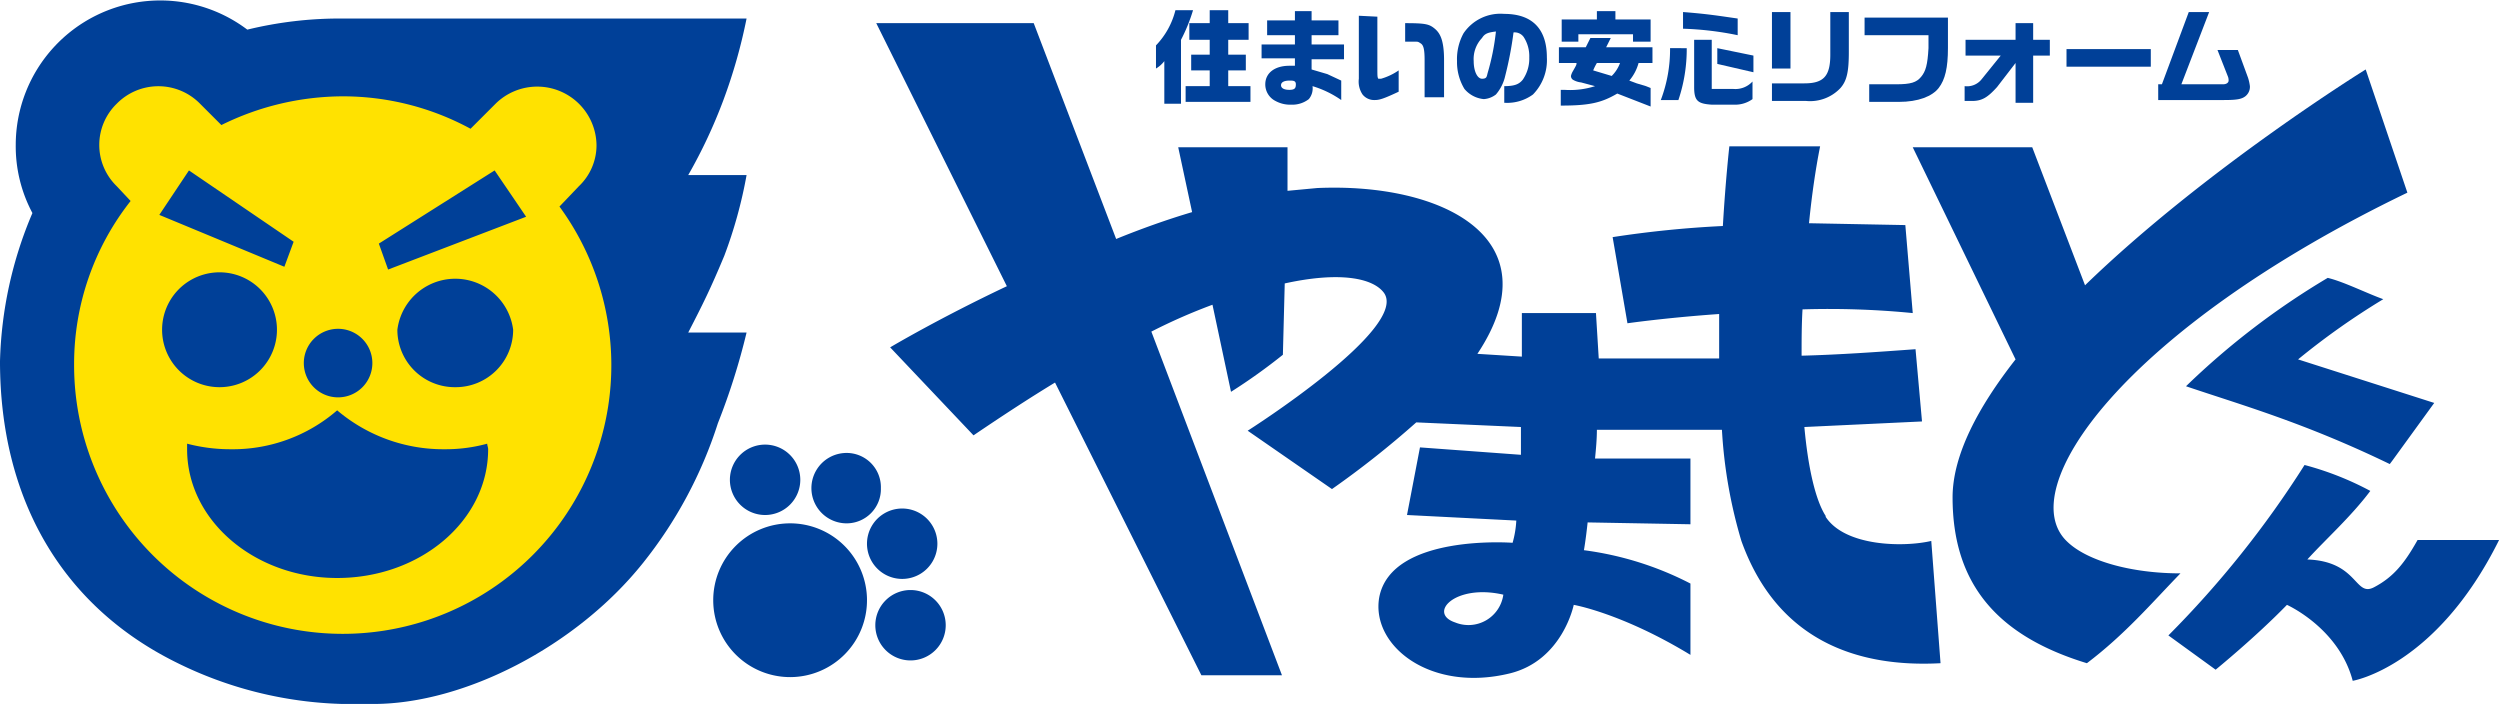 <svg xmlns="http://www.w3.org/2000/svg" xmlns:xlink="http://www.w3.org/1999/xlink" viewBox="0 0 269.9 76"><defs><clipPath id="a" transform="translate(-291.7 -604.9)"><rect x="219.3" y="215.3" width="841.9" height="595.28" style="fill:none"/></clipPath></defs><title>logo</title><g style="clip-path:url(#a)"><path d="M385.3,669.6a8.3,8.3,0,1,1-8.3-8.2,8.3,8.3,0,0,1,8.3,8.2" transform="translate(-291.7 -604.9)" style="fill:#004098"/><path d="M378.1,656.7a3.8,3.8,0,1,1-3.8-3.8,3.8,3.8,0,0,1,3.8,3.8" transform="translate(-291.7 -604.9)" style="fill:#004098"/><path d="M386.8,657.6a3.7,3.7,0,0,1-3.7,3.8,3.8,3.8,0,0,1,0-7.6,3.7,3.7,0,0,1,3.7,3.8" transform="translate(-291.7 -604.9)" style="fill:#004098"/><path d="M392.9,663.6a3.8,3.8,0,1,1-7.6,0,3.8,3.8,0,0,1,7.6,0" transform="translate(-291.7 -604.9)" style="fill:#004098"/><path d="M393.8,672.4a3.8,3.8,0,1,1-3.8-3.8,3.8,3.8,0,0,1,3.8,3.8" transform="translate(-291.7 -604.9)" style="fill:#004098"/><path d="M419.7,614.2h2.6v-1.7h-2v-1.7h2v-1.6h-2.2v-1.8h2.2V606h2v1.4h2.2v1.8h-2.2v1.6h1.9v1.7h-1.9v1.7h2.4v1.7h-7Zm.8-8.2a17.9,17.9,0,0,1-1.3,3.2v6.9h-1.8v-4.6a3.2,3.2,0,0,1-.9.8v-2.5a8.4,8.4,0,0,0,2.1-3.8Z" transform="translate(-291.7 -604.9)" style="fill:#004098"/><path d="M430,614.1c0,.3.3.5.9.5s.7-.2.7-.6-.3-.4-.7-.4-.9.1-.9.5m-2.1-4.4h3.6v-1h-3v-1.6h3v-1h1.8v1h2.9v1.6h-2.9v1h3.5v1.6h-3.5v1.1l1.7.5,1.5.7v2.1a10.9,10.9,0,0,0-3.1-1.5,1.8,1.8,0,0,1-.4,1.4,2.9,2.9,0,0,1-1.9.6,3.3,3.3,0,0,1-1.7-.4,2,2,0,0,1-1.1-1.8c0-1.2,1-2,2.6-2h.6v-.8h-3.6Z" transform="translate(-291.7 -604.9)" style="fill:#004098"/><path d="M445.5,615.4v-4c0-1.1-.1-1.6-.4-1.8s-.3-.2-.6-.2h-1.1v-2c2.2,0,2.6.1,3.2.6s1,1.3,1,3.4v4Zm-5.1-8.7v5.2c0,1.3,0,1.3.1,1.5h.3a6.5,6.5,0,0,0,1.9-.9v2.3c-1.7.8-2.1.9-2.6.9a1.6,1.6,0,0,1-1.3-.6,2.5,2.5,0,0,1-.4-1.7v-6.8Z" transform="translate(-291.7 -604.9)" style="fill:#004098"/><path d="M451.7,609a3.3,3.3,0,0,0-.9,2.5c0,1.1.4,1.9.9,1.9s.5-.2.6-.6a25.1,25.1,0,0,0,.9-4.5c-.8.1-1.2.2-1.5.7m2.4,5.2c1.1,0,1.6-.2,2-.7a4,4,0,0,0,.7-2.4,3.8,3.8,0,0,0-.6-2.2,1.2,1.2,0,0,0-1.1-.5,39.3,39.3,0,0,1-.9,4.7,4.6,4.6,0,0,1-1,2,2.4,2.4,0,0,1-1.3.5,3.1,3.1,0,0,1-2.1-1.1,5.6,5.6,0,0,1-.8-3,5.8,5.8,0,0,1,.7-3,4.8,4.8,0,0,1,4.4-2.1c3,0,4.6,1.6,4.6,4.7a5.3,5.3,0,0,1-1.5,4,4.7,4.7,0,0,1-3,.9h-.1Z" transform="translate(-291.7 -604.9)" style="fill:#004098"/><path d="M464.1,611.7a5.9,5.9,0,0,0-.4.8l2,.6a3.8,3.8,0,0,0,.9-1.4Zm0-4.7v-.9h2v.9h3.8v2.4H468v-.8h-5.9v.8h-1.8V607Zm-4.1,3h2.9l.5-1h2.2l-.5,1h5v1.7h-1.5a4.9,4.9,0,0,1-1,1.9l.8.3,1,.3.5.2v2l-3.6-1.4c-1.7,1-3,1.3-6.1,1.3v-1.7h.4a8.8,8.8,0,0,0,3.3-.4l-1.5-.4a2.2,2.2,0,0,1-.9-.3.5.5,0,0,1-.2-.4,1.7,1.7,0,0,1,.2-.5c.4-.7.4-.7.4-.9H460Z" transform="translate(-291.7 -604.9)" style="fill:#004098"/><path d="M481,612.7l-3.9-.9v-1.7l3.9.8Zm-4.5-3.5v5.3h2.3a2.5,2.5,0,0,0,2.1-.8v1.9a3.2,3.2,0,0,1-2,.6h-2.4c-1.5-.1-1.9-.4-1.9-1.9v-5.1Zm2.8-.5a34.1,34.1,0,0,0-5.9-.7v-1.8c2.6.2,3.8.4,5.9.7Zm-5.5,1.4a17.2,17.2,0,0,1-.9,5.6H471a15.4,15.4,0,0,0,1-5.6Z" transform="translate(-291.7 -604.9)" style="fill:#004098"/><path d="M483,606.2h2v6.1h-2Zm3.5,7.7c2.1,0,2.8-.8,2.8-3.1v-4.6h2v4.3c0,2.1-.2,3.1-.9,3.9a4.5,4.5,0,0,1-3.7,1.4H483v-1.9Z" transform="translate(-291.7 -604.9)" style="fill:#004098"/><path d="M493,606.8h9v3.3c0,2.1-.3,3.4-1,4.3s-2.2,1.5-4.3,1.5h-3.2V614h2.9c1.6,0,2.2-.2,2.7-.8s.7-1.3.8-3.1v-1.4H493Z" transform="translate(-291.7 -604.9)" style="fill:#004098"/><path d="M509.3,609.2v-1.8h1.9v1.8H513v1.7h-1.8V616h-1.9v-4.3l-2,2.6c-1,1.1-1.6,1.5-2.7,1.5h-.8v-1.6a2,2,0,0,0,1.8-.7l2.1-2.6h-3.8v-1.7Z" transform="translate(-291.7 -604.9)" style="fill:#004098"/></g><rect x="223.1" y="5.3" width="9.1" height="1.9" style="fill:#004098"/><g style="clip-path:url(#a)"><path d="M525.1,614l2.9-7.8h2.2l-3,7.8h4.5c.4,0,.6-.2.6-.4a1.1,1.1,0,0,0-.1-.5l-1.1-2.8h2.2l1.1,3a5.1,5.1,0,0,1,.2.9,1.3,1.3,0,0,1-.5,1.1c-.4.3-.9.4-2.3.4h-7.1V614Z" transform="translate(-291.7 -604.9)" style="fill:#004098"/><path d="M448.8,672.1c-3-1,0-4.2,5.2-3a3.8,3.8,0,0,1-5.2,3m40-11.5c-1.1-1.7-1.9-5.2-2.3-9.6l12.7-.6-.7-7.8c-4.1.3-8.3.6-12.3.7,0-1.6,0-3.3.1-5a92.8,92.8,0,0,1,11.9.4l-.8-9.5L487,629c.3-3,.7-5.8,1.2-8.3h-9.8s-.4,3.5-.7,8.6a114.1,114.1,0,0,0-11.9,1.2l1.6,9.3s4.2-.6,9.9-1v4.8h-13l-.3-4.9h-8v4.7l-4.8-.3c8.3-12.5-3.8-18.5-17.3-17.9l-3.2.3v-4.7H418.9l1.5,7c-2.7.8-5.5,1.8-8.2,2.9l-8.9-23.3h-17l14.1,28.4c-7.4,3.5-12.6,6.6-12.6,6.6l9,9.5c3.1-2.1,6-4,8.8-5.7l15.8,31.6h8.7L416,640.7a60.6,60.6,0,0,1,6.6-2.9l2,9.4a62,62,0,0,0,5.6-4l.2-7.7c5.9-1.3,9.5-.6,10.7,1,2.8,3.8-14.7,14.9-14.7,14.9l9.1,6.3a100,100,0,0,0,9.1-7.2l11.3.5v3l-10.9-.8-1.4,7.3,11.8.6a10.7,10.7,0,0,1-.4,2.4s-13.1-1-14.4,5.9c-.9,5.2,5.5,10.3,14.1,8.2,5.7-1.4,6.9-7.4,6.9-7.4s5.2.9,12.6,5.4v-7.7a34.8,34.8,0,0,0-11.5-3.6s.2-1.1.4-3l11.1.2v-7.1H463.9c.1-1,.2-2.1.2-3.1h13.5a52,52,0,0,0,2.1,12c3.8,10.6,12.3,13.7,21.5,13.2l-1-13.2c-3,.7-9.3.6-11.4-2.6m63.9,2.5c-1.4,2.5-2.6,4-4.7,5.1s-1.7-2.8-7.2-3c2-2.2,4.7-4.6,6.8-7.4a32.8,32.8,0,0,0-7.1-2.8,107.8,107.8,0,0,1-14.7,18.4l5.1,3.7s4.3-3.5,7.7-7c0,0,5.6,2.5,7.1,8.2,0,0,9-1.5,15.8-15.2Zm-37.8.2c-6-5.6,6-22.9,36.7-37.7l-4.5-13.3s-17.3,10.7-30.3,23.3l-5.7-14.9H498.2l11.1,22.9c-4,5.1-6.8,10.3-6.8,14.9,0,9.5,5,15,14.5,17.9,4.1-3.1,7-6.5,10.1-9.7-5.2,0-10-1.3-12.2-3.4M543,634.9a82.5,82.5,0,0,0-15.3,11.7c5.9,2,12.7,3.9,22,8.4l.3-.4,4.5-6.2-14.7-4.7a79.1,79.1,0,0,1,9.2-6.5c-1.7-.6-4.3-1.9-6-2.3" transform="translate(-291.7 -604.9)" style="fill:#004098"/><path d="M372.3,623.8H366a55.2,55.2,0,0,0,3.8-8.1,57.7,57.7,0,0,0,2.5-8.8H328.7a42.2,42.2,0,0,0-10.3,1.2,15.6,15.6,0,0,0-25,12.4,15.3,15.3,0,0,0,1.8,7.4,43.5,43.5,0,0,0-3.5,16c0,14.9,6.7,26.4,19,32.5a42.7,42.7,0,0,0,18,4.5H332c9.8,0,21.9-6.2,29.1-15.2a47.1,47.1,0,0,0,8.1-15.1,72.7,72.7,0,0,0,3.1-9.8H366c1.6-3.1,2.4-4.7,3.9-8.3a49.2,49.2,0,0,0,2.4-8.7" transform="translate(-291.7 -604.9)" style="fill:#004098"/><path d="M333.6,634l-1-2.8,12.5-7.9,3.4,5Zm7.3,12.7a6.2,6.2,0,0,1-6.3-6.2,6.3,6.3,0,0,1,12.5,0,6.2,6.2,0,0,1-6.2,6.2m-12.8,20.6c-8.9,0-16.2-6.2-16.2-13.9v-.6a18.4,18.4,0,0,0,4.7.6,17.2,17.2,0,0,0,11.5-4.2,17.7,17.7,0,0,0,11.6,4.2,17,17,0,0,0,4.6-.6c0,.2.1.4.1.6,0,7.7-7.3,13.9-16.3,13.9m-18.9-26.8a6.2,6.2,0,0,1,12.4,0,6.2,6.2,0,0,1-12.4,0m2.9-17.2,11.3,7.7-1,2.7-13.5-5.6Zm16,17.1a3.7,3.7,0,1,1-3.6,3.7,3.7,3.7,0,0,1,3.6-3.7m24-13.2,2.1-2.2a6.1,6.1,0,0,0,1.9-4.4,6.4,6.4,0,0,0-10.9-4.5l-2.7,2.7a28.9,28.9,0,0,0-13.8-3.5,29.7,29.7,0,0,0-13.1,3.1l-2.3-2.3a6.3,6.3,0,0,0-9,0,6.2,6.2,0,0,0,0,8.9l1.5,1.6a28.4,28.4,0,0,0-6.1,17.7,29,29,0,1,0,52.4-17.1" transform="translate(-291.7 -604.9)" style="fill:#ffe200"/></g></svg>